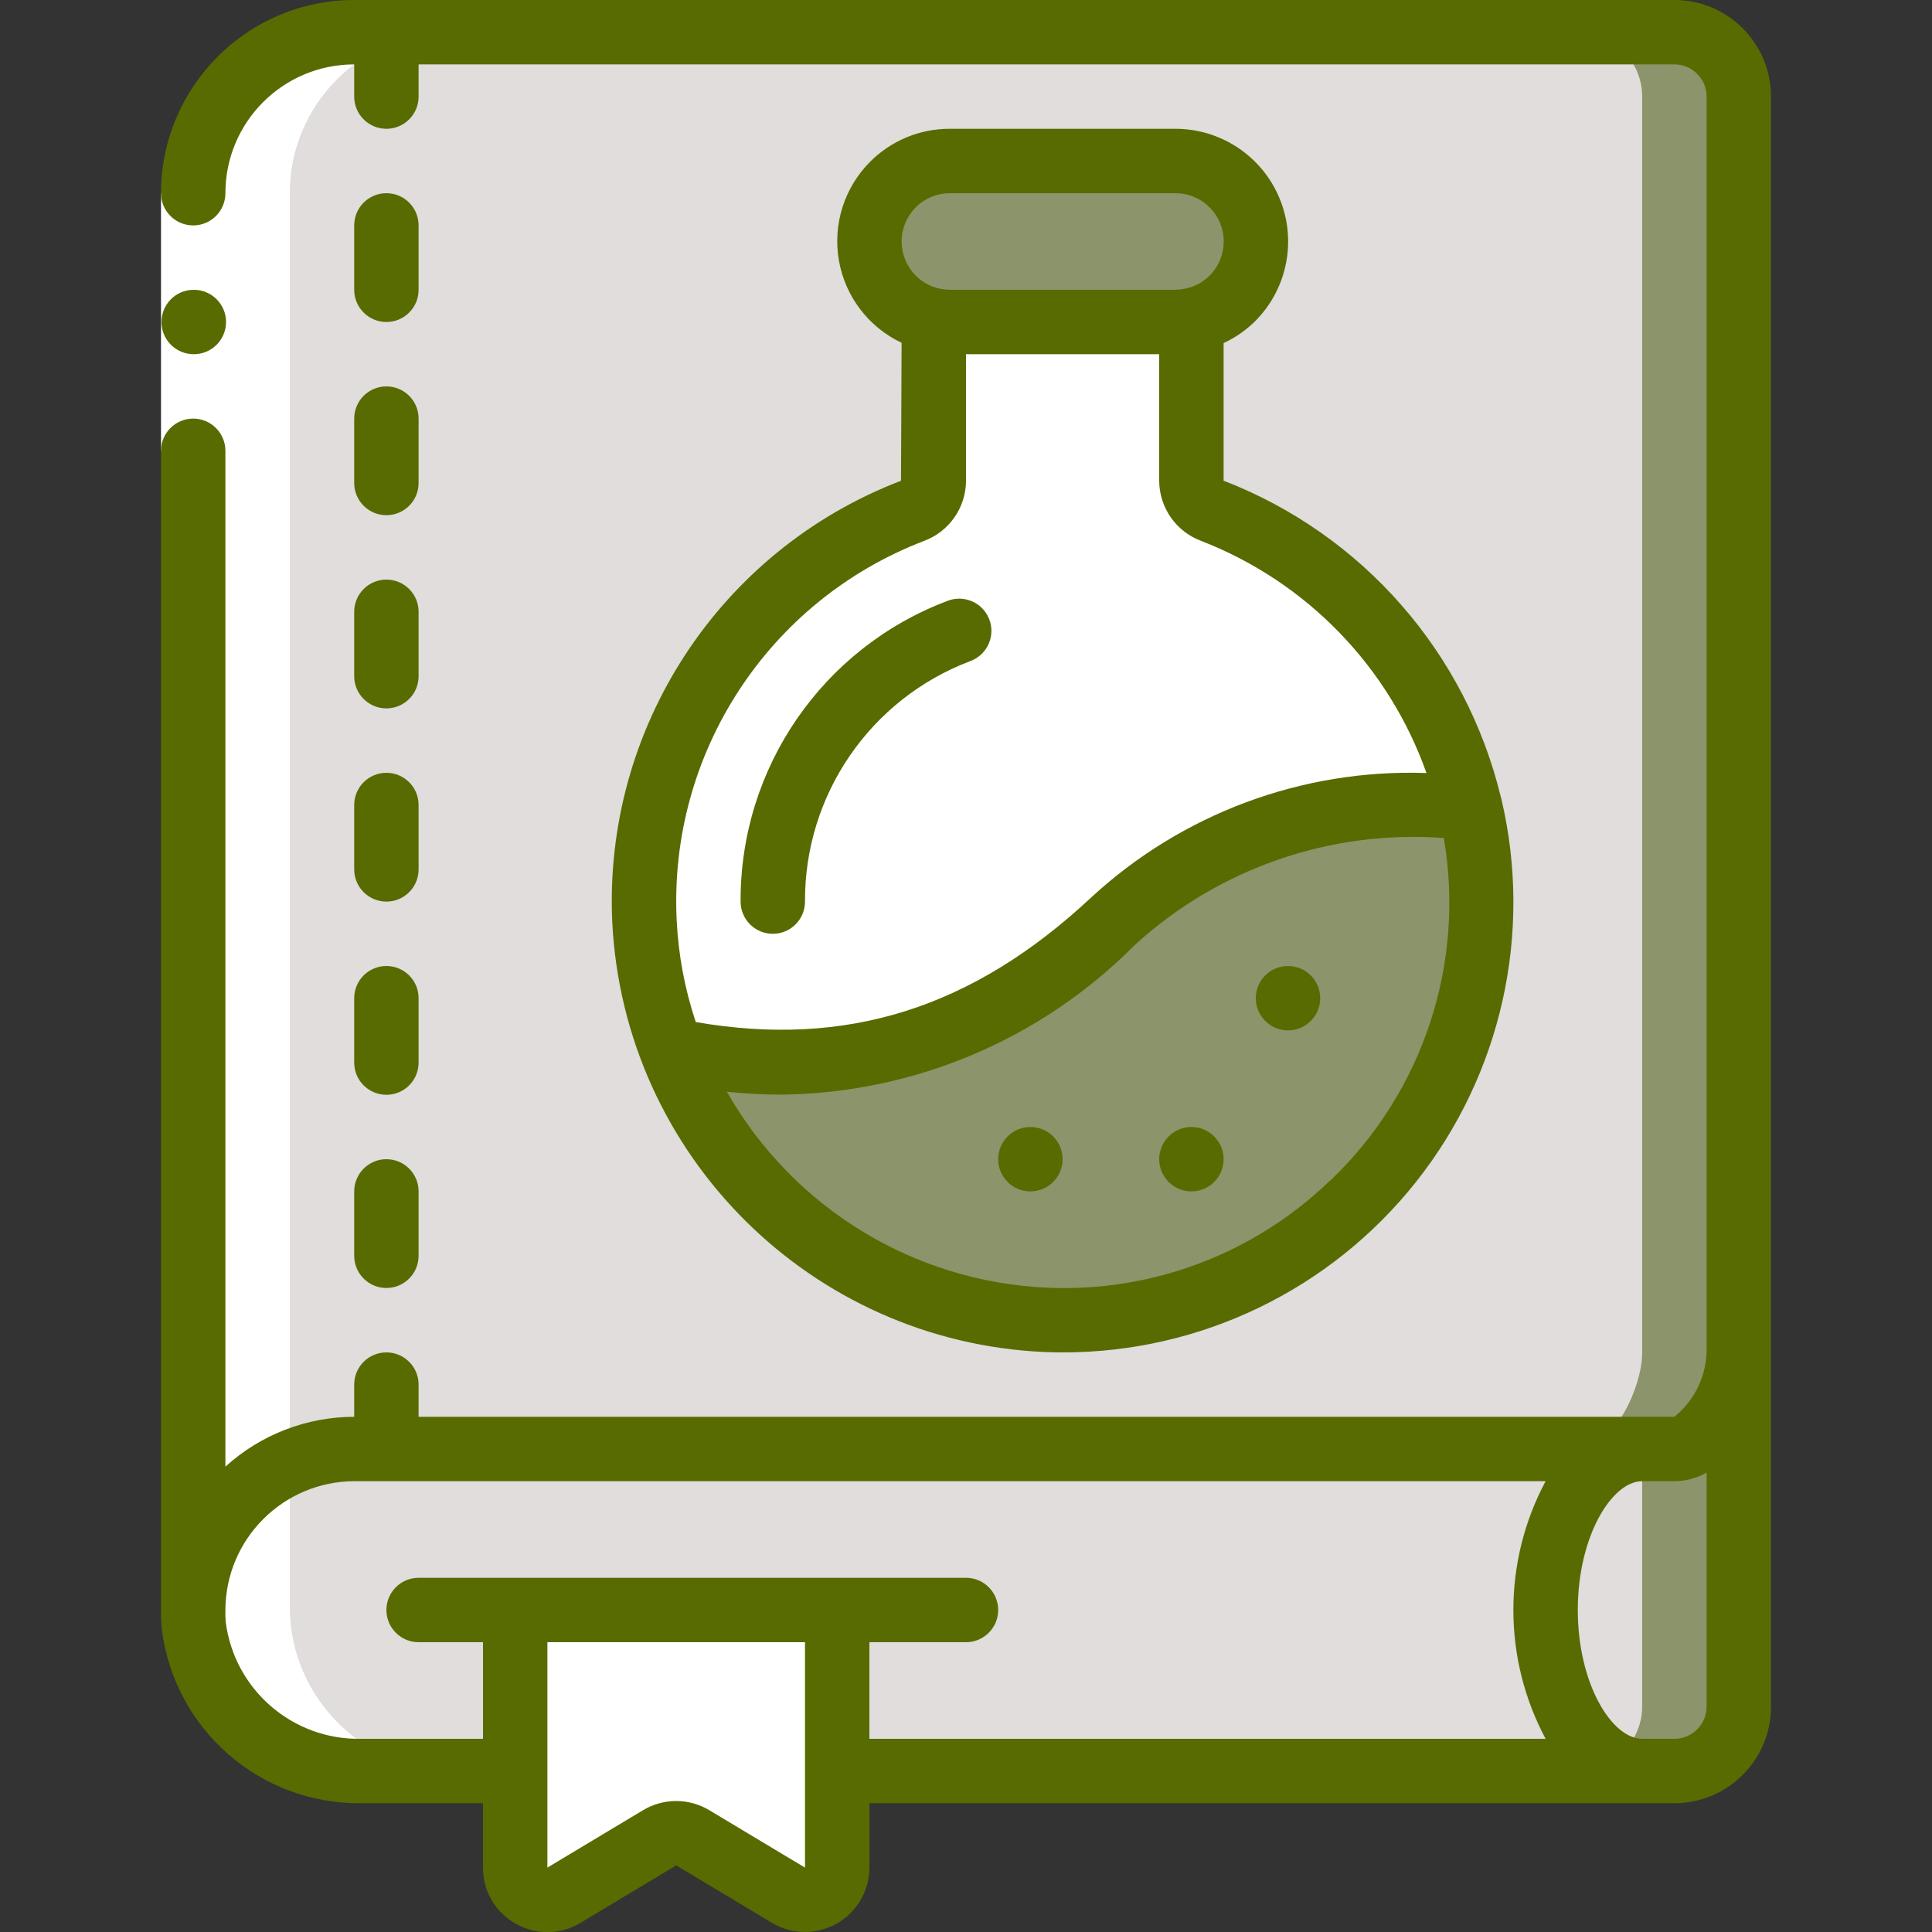 <svg width="512" height="512" viewBox="0 0 512 512" fill="none" xmlns="http://www.w3.org/2000/svg">
<rect x="0" y="0" width="512" height="512" fill="#333333" stroke="none"/>
<g clip-path="url(#clip0_204_522)">
<path d="M460.8 25.6V358.4C460.8 367.787 453.12 384 443.733 384H93.867C70.303 384 51.2 403.102 51.2 426.667V51.2C51.2 27.636 70.303 8.533 93.867 8.533H443.733C453.147 8.561 460.772 16.186 460.8 25.6Z" fill="#E0DDDC"/>
<path d="M443.733 8.533H418.133C427.547 8.561 435.172 16.186 435.2 25.6V358.4C435.2 367.787 427.52 384 418.133 384H443.733C453.12 384 460.8 367.787 460.8 358.4V25.6C460.772 16.186 453.147 8.561 443.733 8.533Z" fill="#8C946B"/>
<path d="M435.2 469.333H221.867V426.667H136.533V469.333H95.659C73.236 469.693 54.143 453.102 51.371 430.848C51.23 429.459 51.173 428.063 51.2 426.667C51.2 403.103 70.303 384 93.867 384H435.2C421.035 384 409.6 403.115 409.6 426.667C409.6 450.219 421.035 469.333 435.2 469.333Z" fill="#E0DDDC"/>
<path d="M460.8 358.4V452.267C460.772 461.681 453.147 469.306 443.733 469.334H435.2C421.035 469.334 409.6 450.219 409.6 426.667C409.6 403.115 421.035 384 435.2 384H443.733C453.12 384 460.8 367.787 460.8 358.4Z" fill="#E0DDDC"/>
<path d="M443.733 384H435.2V452.267C435.169 458.245 432.013 463.77 426.88 466.833C429.383 468.389 432.254 469.251 435.2 469.334H443.733C453.147 469.306 460.772 461.681 460.8 452.267V358.4C460.8 367.787 453.12 384 443.733 384Z" fill="#8C946B"/>
<path d="M221.867 426.666V494.933C221.866 497.999 220.221 500.829 217.556 502.346C214.892 503.864 211.619 503.835 208.981 502.271L183.552 486.997C180.877 485.376 177.523 485.376 174.848 486.997L149.419 502.271C146.781 503.835 143.508 503.864 140.844 502.346C138.179 500.829 136.534 497.999 136.533 494.933V426.666H221.867Z" fill="white"/>
<path d="M392.533 238.933C392.535 269.14 380.219 298.041 358.429 318.962C336.639 339.882 307.26 351.012 277.077 349.781C232.919 347.625 194.151 319.719 178.091 278.527C214.443 285.951 254.549 281.77 294.827 244.223C320.575 220.861 355.202 209.837 389.717 214.015C391.608 222.186 392.553 230.546 392.533 238.933Z" fill="#8C946B"/>
<path d="M389.717 214.016C355.202 209.838 320.575 220.861 294.827 244.224C254.549 281.77 214.443 285.952 178.091 278.528C173.744 267.524 171.264 255.873 170.752 244.053C168.552 196.286 197.195 152.479 241.835 135.338C245.184 134.127 247.43 130.964 247.467 127.402V84.906C248.873 85.179 250.301 85.322 251.733 85.333H311.467C312.899 85.322 314.327 85.179 315.733 84.906V127.402C315.771 130.964 318.016 134.127 321.365 135.338C355.818 148.563 381.438 178.053 389.717 214.016Z" fill="white"/>
<path d="M332.8 63.999C332.836 74.15 325.686 82.909 315.733 84.906C314.327 85.179 312.899 85.322 311.467 85.333H251.733C250.301 85.322 248.873 85.179 247.467 84.906C236.726 82.725 229.385 72.76 230.487 61.855C231.588 50.951 240.773 42.655 251.733 42.666H311.467C323.249 42.666 332.8 52.217 332.8 63.999Z" fill="#8C946B"/>
<path d="M119.467 8.533H93.867C70.303 8.533 51.2 27.636 51.2 51.2V426.667C51.709 450.72 71.605 469.814 95.659 469.333H121.259C97.205 469.814 77.308 450.72 76.8 426.667V51.2C76.8 27.636 95.903 8.533 119.467 8.533Z" fill="white"/>
<path d="M42.667 51.199H59.733V119.466H42.667V51.199Z" fill="white"/>
<path d="M341.333 273.067C346.046 273.067 349.867 269.246 349.867 264.533C349.867 259.821 346.046 256 341.333 256C336.621 256 332.8 259.821 332.8 264.533C332.8 269.246 336.621 273.067 341.333 273.067Z" fill="#586B01"/>
<path d="M315.734 315.733C320.446 315.733 324.267 311.912 324.267 307.199C324.267 302.487 320.446 298.666 315.734 298.666C311.021 298.666 307.2 302.487 307.2 307.199C307.2 311.912 311.021 315.733 315.734 315.733Z" fill="#586B01"/>
<path d="M273.067 315.733C277.78 315.733 281.6 311.912 281.6 307.199C281.6 302.487 277.78 298.666 273.067 298.666C268.354 298.666 264.533 302.487 264.533 307.199C264.533 311.912 268.354 315.733 273.067 315.733Z" fill="#586B01"/>
<path d="M51.371 93.867C46.658 93.891 42.818 90.09 42.795 85.377C42.771 80.664 46.572 76.824 51.285 76.801H51.371C56.084 76.801 59.904 80.621 59.904 85.334C59.904 90.047 56.084 93.867 51.371 93.867Z" fill="#586B01"/>
<path d="M443.733 0H93.867C65.601 0.028 42.695 22.935 42.667 51.2C42.667 54.249 44.293 57.066 46.933 58.59C49.574 60.114 52.827 60.114 55.467 58.59C58.107 57.066 59.733 54.249 59.733 51.2C59.733 32.349 75.015 17.067 93.867 17.067V25.6C93.867 30.313 97.687 34.133 102.4 34.133C107.113 34.133 110.933 30.313 110.933 25.6V17.067H443.733C448.446 17.067 452.267 20.887 452.267 25.6V358.4C452.022 365.055 448.911 371.278 443.733 375.467H110.933V366.933C110.933 362.221 107.113 358.4 102.4 358.4C97.687 358.4 93.867 362.221 93.867 366.933V375.467C81.243 375.478 69.076 380.187 59.733 388.676V119.467C59.733 114.754 55.913 110.933 51.2 110.933C46.487 110.933 42.667 114.754 42.667 119.467V426.667C42.64 428.336 42.708 430.006 42.871 431.667C46.141 458.259 68.868 478.15 95.659 477.867H128V494.933C127.957 501.096 131.278 506.791 136.661 509.79C142.001 512.86 148.589 512.775 153.848 509.568L179.2 494.345L204.544 509.551C209.814 512.717 216.38 512.804 221.733 509.778C227.085 506.753 230.396 501.082 230.4 494.933V477.867H443.733C457.872 477.867 469.333 466.405 469.333 452.267V25.6C469.333 11.461 457.872 0 443.733 0ZM213.333 494.933L187.972 479.718C182.57 476.479 175.822 476.479 170.419 479.718L145.067 494.933V435.2H213.333V494.933ZM230.4 435.2H256C260.713 435.2 264.533 431.38 264.533 426.667C264.533 421.954 260.713 418.133 256 418.133H110.933C106.221 418.133 102.4 421.954 102.4 426.667C102.4 431.38 106.221 435.2 110.933 435.2H128V460.8H95.659C77.565 461.138 62.119 447.8 59.819 429.85C59.727 428.791 59.698 427.728 59.733 426.667C59.808 407.846 75.046 392.608 93.867 392.533H409.6C398.212 413.864 398.212 439.469 409.6 460.8H230.4V435.2ZM443.733 460.8H435.2C427.145 460.8 418.133 446.199 418.133 426.667C418.133 407.134 427.145 392.533 435.2 392.533H443.733C446.727 392.514 449.665 391.727 452.267 390.246V452.267C452.267 456.98 448.446 460.8 443.733 460.8Z" fill="#586B01"/>
<path d="M102.4 85.333C107.113 85.333 110.933 81.512 110.933 76.799V59.733C110.933 55.02 107.113 51.199 102.4 51.199C97.687 51.199 93.867 55.02 93.867 59.733V76.799C93.867 81.512 97.687 85.333 102.4 85.333Z" fill="#586B01"/>
<path d="M93.867 128C93.867 132.713 97.687 136.534 102.4 136.534C107.113 136.534 110.933 132.713 110.933 128V110.934C110.933 106.221 107.113 102.4 102.4 102.4C97.687 102.4 93.867 106.221 93.867 110.934V128Z" fill="#586B01"/>
<path d="M93.867 179.2C93.867 183.912 97.687 187.733 102.4 187.733C107.113 187.733 110.933 183.912 110.933 179.2V162.133C110.933 157.42 107.113 153.6 102.4 153.6C97.687 153.6 93.867 157.42 93.867 162.133V179.2Z" fill="#586B01"/>
<path d="M93.867 230.401C93.867 235.114 97.687 238.934 102.4 238.934C107.113 238.934 110.933 235.114 110.933 230.401V213.334C110.933 208.621 107.113 204.801 102.4 204.801C97.687 204.801 93.867 208.621 93.867 213.334V230.401Z" fill="#586B01"/>
<path d="M93.867 281.6C93.867 286.313 97.687 290.133 102.4 290.133C107.113 290.133 110.933 286.313 110.933 281.6V264.533C110.933 259.821 107.113 256 102.4 256C97.687 256 93.867 259.821 93.867 264.533V281.6Z" fill="#586B01"/>
<path d="M93.867 332.799C93.867 337.512 97.687 341.333 102.4 341.333C107.113 341.333 110.933 337.512 110.933 332.799V315.733C110.933 311.02 107.113 307.199 102.4 307.199C97.687 307.199 93.867 311.02 93.867 315.733V332.799Z" fill="#586B01"/>
<path d="M162.261 244.446C165.394 306.215 214.942 355.497 276.728 358.297C278.383 358.366 280.021 358.4 281.668 358.4C318.131 358.436 352.607 341.793 375.259 313.219C397.91 284.646 406.248 247.281 397.892 211.789C397.841 211.601 397.798 211.413 397.739 211.234C388.482 172.926 361.027 141.593 324.267 127.385V90.922C327.359 89.49 330.18 87.533 332.604 85.137C341.161 76.594 343.723 63.735 339.094 52.565C334.465 41.395 323.558 34.118 311.467 34.133H251.733C243.804 34.102 236.193 37.245 230.596 42.863C223.746 49.715 220.657 59.471 222.315 69.017C223.974 78.563 230.173 86.706 238.933 90.846L238.78 127.402C190.692 145.82 159.842 193.008 162.261 244.446ZM352.555 312.781C332.512 332.207 305.345 342.506 277.461 341.248C242.145 339.666 210.115 320.062 192.64 289.331C197.453 289.809 202.206 290.09 206.882 290.09C242.153 289.739 275.863 275.501 300.706 250.462C322.938 230.121 352.576 219.853 382.626 222.08C388.338 255.422 377.091 289.421 352.623 312.781H352.555ZM378.027 204.859C345.146 203.716 313.148 215.624 289.016 237.986C257.519 267.341 224.111 277.726 184.388 270.856C181.454 262.076 179.749 252.933 179.32 243.686C177.233 199.607 203.654 159.161 244.856 143.36C251.543 140.886 255.987 134.515 256 127.385V93.866H307.2V127.385C307.216 134.493 311.635 140.846 318.293 143.334C346.214 154.165 368.025 176.631 378.027 204.859ZM242.662 54.937C245.075 52.544 248.335 51.201 251.733 51.2H311.467C316.655 51.187 321.337 54.307 323.323 59.1C325.309 63.893 324.206 69.41 320.529 73.071C318.778 74.804 316.56 75.99 314.146 76.484C313.264 76.668 312.367 76.773 311.467 76.8H251.733C250.874 76.784 250.018 76.695 249.173 76.535C244.557 75.59 240.833 72.185 239.48 67.672C238.127 63.159 239.362 58.267 242.697 54.937H242.662Z" fill="#586B01"/>
<path d="M204.8 247.467C200.087 247.467 196.267 243.647 196.267 238.934C196.096 203.567 217.909 171.814 250.982 159.284C253.844 158.119 257.113 158.592 259.527 160.521C261.941 162.451 263.123 165.534 262.618 168.582C262.113 171.631 259.999 174.168 257.092 175.216C230.638 185.242 213.193 210.644 213.333 238.934C213.333 243.647 209.513 247.467 204.8 247.467Z" fill="#586B01"/>
</g>
<defs>
<clipPath id="clip0_204_522">
<rect width="512" height="512" fill="white"/>
</clipPath>
</defs>
</svg>
